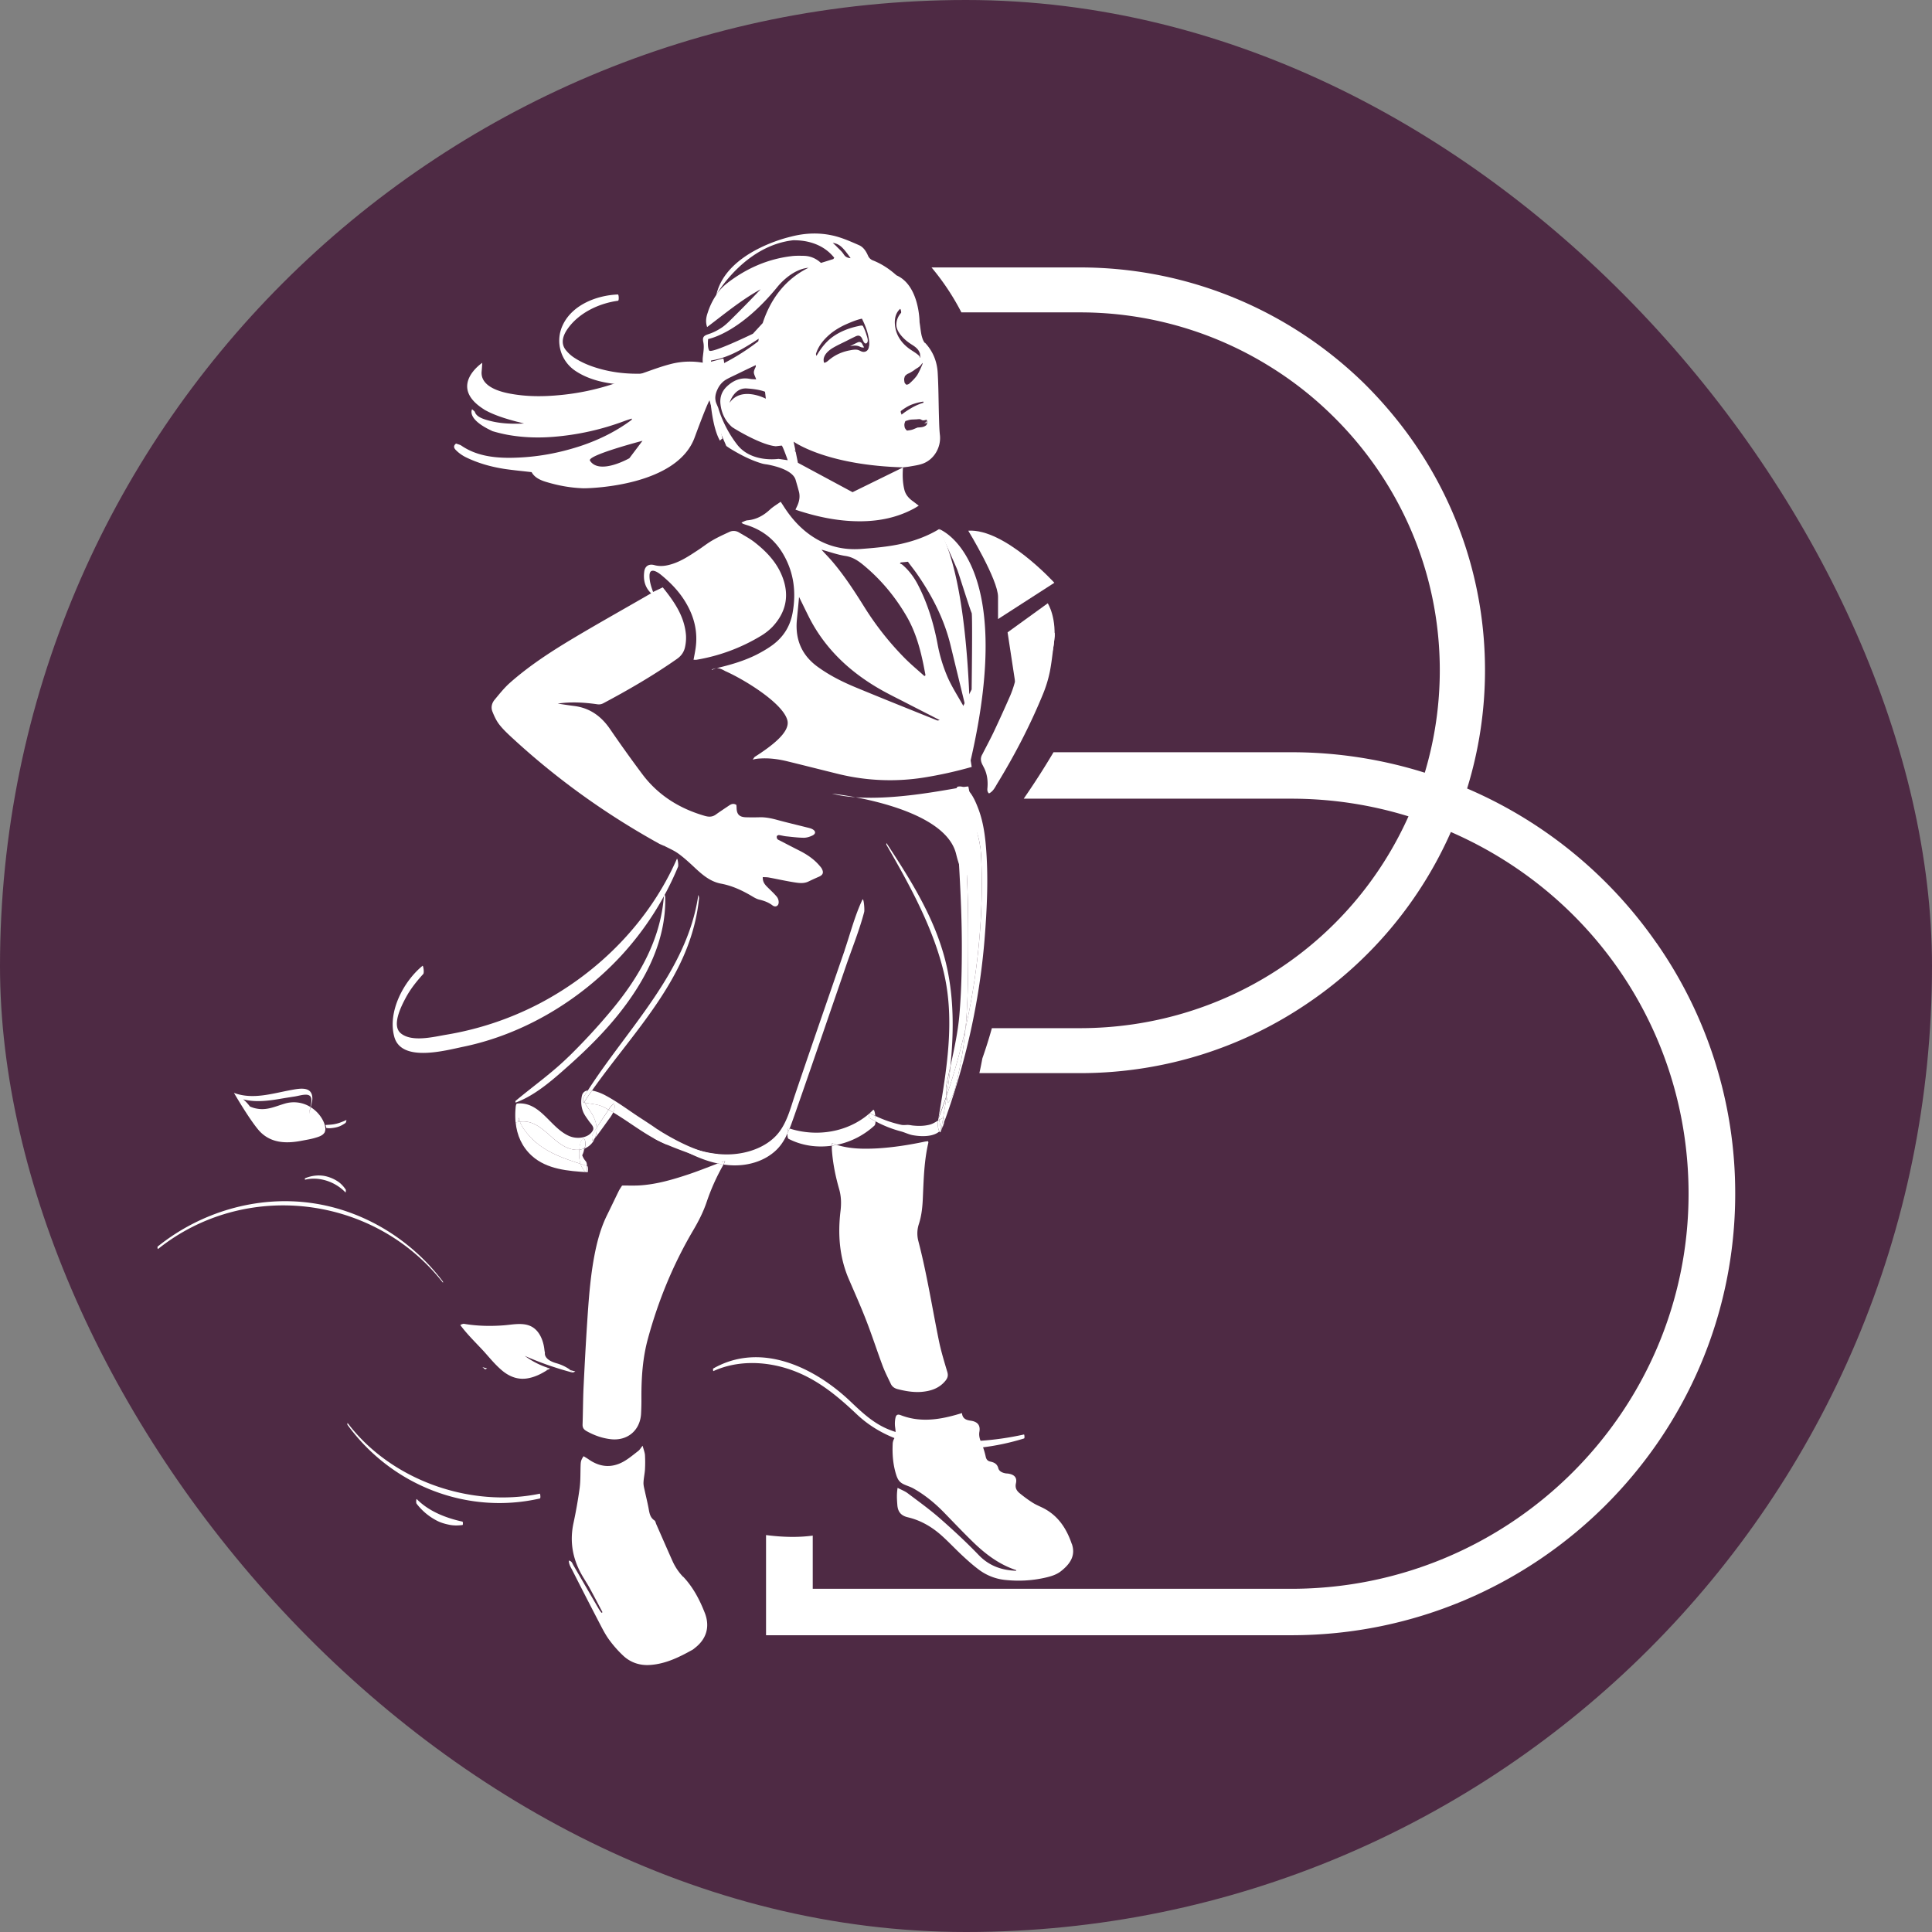 <svg width="184" height="184" viewBox="0 0 184 184" fill="none" xmlns="http://www.w3.org/2000/svg"><rect x="0" y="0" width="184" height="184" fill="#808080" stroke="none"/><g clip-path="url(#a)"><rect width="184" height="184" rx="92" fill="#4E2A44"/><path d="M157.747 89.79a42.175 42.175 0 0 0-18.022-14.694 38.138 38.138 0 0 0 1.704-11.26c0-8.436-2.755-16.236-7.408-22.576a40.57 40.57 0 0 0-4.14-4.78c-6.974-6.799-16.516-11.01-27.04-11.01H88.716a23.166 23.166 0 0 1 2.846 4.281h11.279a34.22 34.22 0 0 1 18.214 5.226 33.84 33.84 0 0 1 5.679 4.447c6.402 6.188 10.389 14.848 10.389 24.412 0 3.333-.488 6.602-1.43 9.756a42.24 42.24 0 0 0-12.721-1.95h-22.637a74.046 74.046 0 0 1-2.839 4.423h25.476c3.813 0 7.562.567 11.17 1.682-5.524 12.305-17.656 20.174-31.301 20.174h-8.376c-.27.962-.57 1.925-.904 2.868-.09.471-.18.943-.288 1.414h9.575c7.883 0 15.464-2.351 21.937-6.824a38.406 38.406 0 0 0 13.395-16.141c13.798 6.022 22.636 19.403 22.636 34.448 0 20.754-16.983 37.628-37.844 37.628H77.404v-5.066c-1.455.198-2.948.14-4.448-.051v9.539h50.022c23.309 0 42.28-18.861 42.28-42.05a41.582 41.582 0 0 0-7.505-23.896h-.006ZM67.738 34.727a7.301 7.301 0 0 0-3.93-.039c-.805.212-1.545.482-2.285.745-.945.328-1.84.681-2.772 1.01-.122.05-.251.09-.38.134a22.965 22.965 0 0 1-5.011 1.047c-1.589.154-3.197.174-4.889-.154-1.75-.347-2.657-1.047-2.605-2.036.025-.27.044-.553.064-.88 0 0-3.313 2.21.122 4.407.032.019.058.032.065.05.894.508 1.968.849 3.113 1.15.238.052.463.117.676.174-1.165.052-2.297.02-3.449-.308-.591-.16-1.087-.38-1.222-.771-.038-.11-.193-.186-.27-.283 0 0-.592.913 1.891 2.063v.012c.476.142.94.257 1.441.354 1.5.276 2.979.315 4.426.199a24.897 24.897 0 0 0 6.832-1.535c.2-.071.412-.135.611-.2.032.084-.02.129-.064.16-1.338.99-2.908 1.813-4.806 2.449-1.981.648-4.117 1.085-6.58 1.124-1.77.026-3.404-.225-4.755-1.144-.115-.09-.328-.141-.527-.212-.302.232-.193.456.013.65.244.243.547.468.92.654 1.12.547 2.367.913 3.718 1.118.836.122 1.685.2 2.547.302.22.411.644.707 1.345.919 1.184.36 2.36.578 3.615.617.81 0 8.865-.25 10.557-4.819 1.685-4.56 1.512-3.572 1.512-3.572s.173 2.609.907 3.855a.539.539 0 0 1 .109-.103.297.297 0 0 1 .122-.083c-.457-2.358-1.01-4.741-1.055-7.054h-.006Zm-7.79 8.91s-2.857 1.632-3.758.238c-.321-.507 5-1.895 5-1.895l-1.243 1.651v.006Z" fill="#fff"/><path d="M92.44 72.425c0-14.095-1.685-19.755-2.998-22.036-1.125.681-2.348 1.125-3.64 1.414-1.268.276-2.555.385-3.848.482-1.524.102-2.978-.212-4.303-1.015-1.248-.752-2.207-1.793-2.992-3.013-.09-.142-.18-.276-.308-.47-.36.258-.715.463-1.01.733-.618.578-1.313.964-2.162 1.034-.186.02-.36.129-.566.212.084.07.103.097.129.11.096.032.193.07.29.102 1.575.47 2.778 1.426 3.589 2.846.99 1.722 1.216 3.579.868 5.525-.257 1.433-1.01 2.506-2.213 3.29-.38.256-.784.481-1.19.693-1.222.617-2.522.99-3.853 1.304h.006c.193-.025.49.077.837.283.006 0 .013 0 .019.007 1.788.79 5.507 3.058 5.899 4.696.257 1.079-1.402 2.37-3.126 3.469-.065.083-.123.173-.18.257.012-.007.032-.007.05-.013.213-.058.432-.09.65-.096.875-.058 1.73.057 2.58.263 1.634.398 3.268.816 4.915 1.22a20.64 20.64 0 0 0 8.157.322 39.454 39.454 0 0 0 4.503-1.002l-.096-.604-.007-.013ZM80.507 52.946c.733.11 1.274.489 1.814.945 1.621 1.355 2.946 2.961 4.008 4.78.804 1.374 1.254 2.89 1.582 4.451.084.392.155.79.232 1.189-.032.026-.07.051-.103.077-.618-.559-1.254-1.086-1.846-1.677a28.07 28.07 0 0 1-3.828-4.825c-.971-1.554-1.975-3.109-3.171-4.496-.296-.341-.618-.662-.959-1.041.798.218 1.525.482 2.27.597Zm8.762 15.67c-2.587-1.041-5.179-2.076-7.752-3.142-1.242-.514-2.445-1.112-3.551-1.902-1.563-1.092-2.239-2.595-2.078-4.484.064-.726.148-1.452.212-2.236.348.7.65 1.337.972 1.973 1.434 2.807 3.615 4.927 6.285 6.546 1.074.655 2.22 1.188 3.332 1.773.907.463 1.814.925 2.811 1.44-.154.025-.2.05-.238.031h.007Zm2.566-1.28c-.038-.057-.09-.095-.115-.153-.483-.861-1.023-1.697-1.428-2.59a14.696 14.696 0 0 1-1.01-3.308c-.367-1.92-.933-3.79-1.834-5.544-.373-.732-.868-1.413-1.512-1.96-.064-.057-.154-.077-.231-.109.025-.038.058-.077.083-.109.206-.013.425-.038.682-.064.31.43.65.841.953 1.291 1.408 2.05 2.515 4.234 3.106 6.662.45 1.863.907 3.733 1.358 5.59.02.083.02.166.032.25a.287.287 0 0 0-.077.032l-.007.013Zm-24.046-3.583s.007.032.007.051c.24-.103.396-.168.396-.168-.13.026-.26.078-.403.117Zm25.849 9.224c.347.604.456 1.272.411 1.966-.013.212-.07.443.142.623.398-.199.572-.578.778-.925 1.679-2.743 3.158-5.596 4.374-8.564a11.96 11.96 0 0 0 .649-2.139c.206-1.079.302-2.184.45-3.276.019-.103.007-.212.007-.424-1.216 1.33-2.47 2.434-3.943 3.289.064.283.135.527.174.777.025.2.038.412-.013.604a9.933 9.933 0 0 1-.438 1.304 136.676 136.676 0 0 1-1.556 3.43c-.347.733-.733 1.446-1.1 2.166v.006c-.263.405-.154.778.078 1.17l-.013-.007Z" fill="#fff"/><path d="M63.197 80.526c.482.257.99.463 1.428.784.573.418 1.1.912 1.621 1.4.708.656 1.435 1.26 2.419 1.446 1.087.2 2.065.668 3.004 1.227.206.122.418.244.65.295.45.11.868.257 1.248.546.27.206.566.078.592-.256a.853.853 0 0 0-.168-.553c-.27-.328-.585-.61-.887-.912-.257-.25-.483-.514-.457-.97.206.013.386.006.566.038.804.148 1.596.328 2.406.456.45.071.913.142 1.357-.064.335-.16.67-.315 1.01-.462.386-.168.483-.392.283-.765-.051-.103-.135-.193-.212-.283-.527-.623-1.184-1.066-1.904-1.432-.624-.315-1.242-.636-1.86-.957-.09-.045-.199-.084-.256-.154-.052-.065-.078-.187-.052-.27.013-.052.135-.116.2-.11.218.026.43.09.65.116.572.058 1.15.135 1.723.141.277 0 .573-.096.824-.218.334-.167.321-.424-.02-.604-.16-.084-.353-.122-.534-.167-.939-.238-1.878-.456-2.817-.713-.547-.148-1.087-.263-1.66-.25a23.46 23.46 0 0 1-1.332 0c-.61-.026-.855-.29-.868-.894 0-.096-.013-.199-.02-.282-.334-.212-.572-.026-.81.134-.38.258-.766.508-1.138.778-.335.244-.663.244-1.05.135-2.411-.694-4.45-1.96-5.962-3.977a127.992 127.992 0 0 1-3.088-4.317c-.837-1.214-1.924-1.992-3.41-2.178-.521-.064-1.036-.147-1.557-.225 1.261-.186 2.516-.115 3.764.065.218.032.392 0 .579-.097 2.406-1.278 4.76-2.647 6.992-4.208.457-.314.72-.713.81-1.24a4.16 4.16 0 0 0 .072-1.015c-.135-1.805-1.113-3.205-2.213-4.574l-.92.437c-.193-.527-.36-1.04-.341-1.593.013-.392.218-.52.579-.366.167.07.328.18.476.295.971.79 1.833 1.683 2.457 2.776.766 1.323 1.1 2.736.875 4.265-.051.347-.122.694-.193 1.08.122 0 .206.012.283 0a17.392 17.392 0 0 0 6.092-2.25 5.497 5.497 0 0 0 1.126-.873c1.28-1.361 1.647-2.936.984-4.709-.514-1.387-1.492-2.428-2.624-3.321-.477-.38-1.023-.668-1.544-.977a.963.963 0 0 0-.933-.032c-.54.25-1.08.495-1.595.797-.47.27-.901.617-1.351.912-.785.514-1.557 1.041-2.464 1.33-.56.18-1.12.27-1.705.11-.521-.142-.894.083-.965.616-.103.77.045 1.484.656 2.069-.141.083-.29.16-.437.25-2.342 1.35-4.703 2.672-7.025 4.06-2.104 1.26-4.162 2.596-6.002 4.227-.527.47-.978 1.041-1.434 1.587-.277.328-.38.746-.213 1.15.161.405.348.816.605 1.163.315.418.695.79 1.08 1.15 4.31 4.009 9.052 7.414 14.205 10.266.135.07.283.122.418.193l-.013-.026Zm1.864 69.652a5.309 5.309 0 0 1-.997-1.471c-.527-1.176-1.042-2.364-1.563-3.546-.052-.122-.077-.296-.174-.36-.437-.289-.482-.751-.566-1.201-.103-.534-.232-1.054-.347-1.587-.058-.263-.135-.533-.129-.797.013-.424.116-.841.142-1.265.025-.456.025-.919 0-1.375-.02-.251-.123-.501-.225-.887-.194.238-.277.392-.412.495-.47.36-.927.752-1.441 1.034-1.12.611-2.22.508-3.268-.218-.161-.116-.335-.212-.502-.315-.232.347-.27.482-.283.893-.026.713 0 1.433-.09 2.139a45.897 45.897 0 0 1-.592 3.36c-.38 1.786-.064 3.444.85 5.005.212.366.45.719.655 1.092.431.784.843 1.58 1.261 2.371l-.096.057c-.103-.147-.212-.289-.296-.436-.798-1.369-1.589-2.737-2.387-4.106-.096-.167-.141-.385-.424-.43 0 .366.186.636.328.912a528.11 528.11 0 0 0 2.727 5.307c.251.482.515.97.843 1.4a10.76 10.76 0 0 0 1.325 1.478c.695.629 1.564.906 2.503.841 1.48-.096 2.779-.738 4.046-1.445.09-.051.167-.122.245-.186 1.1-.855 1.434-2.031.932-3.322-.489-1.253-1.113-2.447-2.052-3.443l-.013.006Zm37.016-3.129c-.508-1.497-1.331-2.749-2.811-3.469-.322-.154-.656-.295-.952-.488-.412-.264-.81-.559-1.19-.868-.296-.237-.47-.52-.367-.963.122-.533-.148-.816-.7-.912-.104-.02-.207-.013-.303-.033-.303-.057-.598-.192-.676-.481-.11-.424-.399-.559-.759-.636-.264-.058-.386-.206-.444-.476a7.72 7.72 0 0 0-.392-1.259c-.155-.366-.277-.694-.206-1.111.11-.623-.187-.958-.817-1.047-.438-.058-.798-.193-.843-.726-.212.064-.392.115-.572.167-1.75.494-3.5.713-5.256.032-.276-.109-.437-.052-.502.237-.064.29-.077.611-.038.9.058.398.096.764-.11 1.137a1.084 1.084 0 0 0-.122.495c-.045 1.008.039 2.004.354 2.968.058.173.135.353.25.501.11.141.271.257.432.334.302.148.637.238.926.398 1.107.623 2.078 1.42 2.96 2.332.913.938 1.813 1.889 2.753 2.801 1.183 1.144 2.483 2.127 4.072 2.647.013 0 .013.039.025.071-1.389-.052-2.58-.463-3.576-1.497-1.178-1.227-2.432-2.384-3.712-3.508-.971-.848-2.026-1.606-3.056-2.383-.263-.2-.585-.315-.958-.514-.103.604-.065 1.118-.026 1.644.052.656.367 1.016 1.003 1.163 1.203.283 2.246.887 3.165 1.696.689.611 1.313 1.285 1.988 1.915.508.475 1.03.944 1.59 1.362a5.039 5.039 0 0 0 2.431.982c1.312.148 2.612.09 3.905-.205.534-.122 1.068-.276 1.499-.617.952-.745 1.396-1.548 1.042-2.589h-.007ZM76.802 41.408c-.032-.026-.058-.052-.058-.052v-.667l.058.719Z" fill="#fff"/><path d="M82.206 32.947c-.052-.102-.097-.237-.193-.314-.148-.123-.303-.039-.45.032-.206.102-.412.199-.612.308.283-.064.586-.096.856.007.174.07.302.154.489.102-.032-.051-.058-.096-.09-.141v.006Zm0 0c-.052-.102-.097-.237-.193-.314-.148-.123-.303-.039-.45.032-.206.102-.412.199-.612.308.283-.064.586-.096.856.007.174.07.302.154.489.102-.032-.051-.058-.096-.09-.141v.006Zm0 0c-.052-.102-.097-.237-.193-.314-.148-.123-.303-.039-.45.032-.206.102-.412.199-.612.308.283-.064.586-.096.856.007.174.07.302.154.489.102-.032-.051-.058-.096-.09-.141v.006Zm0 0c-.052-.102-.097-.237-.193-.314-.148-.123-.303-.039-.45.032-.206.102-.412.199-.612.308.283-.064.586-.096.856.007.174.07.302.154.489.102-.032-.051-.058-.096-.09-.141v.006Zm0 0c-.052-.102-.097-.237-.193-.314-.148-.123-.303-.039-.45.032-.206.102-.412.199-.612.308.283-.064.586-.096.856.007.174.07.302.154.489.102-.032-.051-.058-.096-.09-.141v.006Zm6.028 7.183c-.007-.065-.007 0-.026.032-.013.02-.032.038-.052.064a.648.648 0 0 1-.16.11c.096-.033.199-.046.283-.065-.02-.045-.033-.096-.052-.141h.007Zm0 0c-.007-.065-.007 0-.026.032-.013.02-.032.038-.052.064a.648.648 0 0 1-.16.11c.096-.033.199-.046.283-.065-.02-.045-.033-.096-.052-.141h.007Zm-6.028-7.183c-.052-.102-.097-.237-.193-.314-.148-.123-.303-.039-.45.032-.206.102-.412.199-.612.308.283-.064.586-.096.856.007.174.07.302.154.489.102-.032-.051-.058-.096-.09-.141v.006Zm0 0c-.052-.102-.097-.237-.193-.314-.148-.123-.303-.039-.45.032-.206.102-.412.199-.612.308.283-.064.586-.096.856.007.174.07.302.154.489.102-.032-.051-.058-.096-.09-.141v.006Zm6.028 7.183c-.007-.065-.007 0-.026.032-.013.02-.032.038-.052.064a.648.648 0 0 1-.16.11c.096-.033.199-.046.283-.065-.02-.045-.033-.096-.052-.141h.007Zm0 0c-.007-.065-.007 0-.026.032-.013.02-.032.038-.052.064a.648.648 0 0 1-.16.11c.096-.033.199-.046.283-.065-.02-.045-.033-.096-.052-.141h.007Zm-6.028-7.183c-.052-.102-.097-.237-.193-.314-.148-.123-.303-.039-.45.032-.206.102-.412.199-.612.308.283-.064.586-.096.856.007.174.07.302.154.489.102-.032-.051-.058-.096-.09-.141v.006Zm5.886-.276c-.167-.18-.257-.469-.322-.726-.09-.405-.122-.835-.193-1.253 0 0 .007-3.488-2.187-4.465h-.006c-.656-.59-1.383-1.079-2.213-1.413a.829.829 0 0 1-.502-.462c-.18-.412-.43-.81-.843-.996-.759-.334-1.53-.675-2.329-.88-1.395-.347-2.798-.302-4.2.07 0 0-6.118 1.337-7.076 5.538a6.572 6.572 0 0 0-.824 1.709c-.142.411-.225.848-.051 1.355 1.679-1.271 3.274-2.595 5.095-3.597a113.097 113.097 0 0 1-3.005 3.064c-.257.245-.527.489-.83.669-.34.218-.714.398-1.093.526-.476.154-.63.27-.534.758.116.546-.02 1.073-.058 1.606v.013c-.013 2.93 1.621 6.855 2.117 7.98.077.173.115.276.135.308.154.109.295.205.456.302.907.546 1.846 1.034 2.857 1.342.173.058.36.09.534.11 0 0 .61.096 1.26.32.65.232 1.345.598 1.5 1.176.109.38.218.739.314 1.118.116.463.026.925-.173 1.35-.045.102-.097.198-.161.346.231.077.425.148.611.2 1.866.578 3.764.931 5.72.905 1.69-.026 3.312-.353 4.824-1.143.18-.084.34-.193.585-.34-.206-.162-.354-.27-.495-.38-.412-.282-.753-.636-.875-1.143-.167-.681-.186-1.382-.129-2.12l-4.805 2.357-5.204-2.8-.206-1.016c-.058-.096-.123-.18-.174-.263.051.058.097.115.154.16l-.186-.893c.463.315 3.57 2.249 10.421 2.448.219-.026.418-.045.611-.077.419-.077.85-.128 1.248-.27 1.094-.385 1.77-1.555 1.66-2.692-.07-.61-.077-1.227-.096-1.837-.04-1.362-.039-2.73-.116-4.08-.052-1.091-.438-2.087-1.21-2.91l-.006.026Zm-7.076-8.082c-.335-.032-.515-.135-.67-.379-.173-.276-.45-.5-.681-.745-.103-.11-.213-.2-.354-.334.605.09.933.36 1.705 1.465v-.007Zm-11.689 2.326c-.431.321-.791.7-1.087 1.124.302-.507 2.927-4.677 7.314-5.159.547 0 1.08.052 1.615.2.913.25 1.692.726 2.284 1.47-.065.084-.084.13-.11.13-.38.115-.746.237-1.158.359-.476-.437-1.023-.662-1.64-.675-.393-.006-.791-.019-1.177.033-2.252.27-4.253 1.156-6.047 2.518h.006Zm2.882 5.596a21.182 21.182 0 0 1-3.28 2.087c-.213.11-.432.193-.663.251-.155.039-.329.02-.54.026-.007-.238-.014-.392-.007-.54 1.724-.27 3.139-1.17 4.541-2.075-.019.084-.025.173-.044.257l-.007-.007Zm.65 4.798.077.662s-2.342-1.24-3.455.399c.045-.155.47-1.44 1.622-1.375 1.215.07 1.756.315 1.756.315Zm1.28 6.393s-2.541.398-3.911-1.33c-1.358-1.735-1.821-3.52-1.821-3.52a24.48 24.48 0 0 0-.174-.412c-.2-.475-.103-.944.11-1.381.186-.398.47-.72.849-.932.34-.192.701-.346 1.049-.52.566-.276 1.125-.546 1.743-.835-.007.051-.007.103-.007.154-.083.18-.167.34-.18.501-.013.212.129.424.219.707-.219-.026-.418-.013-.605-.052-.862-.16-1.576.148-2.187.726-.489.463-.688 1.047-.605 1.71.103.847.45 1.56 1.075 2.132.006 0 .013 0 .013.013.34.238 2.817 1.728 4.181 1.837l.553-.064c.09-.013.58 1.394.58 1.394l-.876-.128h-.006Zm-1.5-12.932c-.295.32-.604.655-.932 1.015 0 0-3.963 1.92-4.162 1.6-.2-.335-.103-1.093-.103-1.093.347-.077 3.133-.739 6.575-4.94 0 0 1.299-1.703 2.984-1.85-2.438 1.2-3.705 3.263-4.361 5.261v.006Zm10.12 2.197v.025c-.032.277-.193.52-.514.52-.226 0-.386-.166-.599-.199-.219-.038-.482.007-.701.052-.47.084-.933.244-1.35.475-.2.11-.393.244-.573.386-.155.122-.303.289-.509.321-.077.007-.077-.315-.07-.36.07-.45.45-.783.81-1.015.45-.276.933-.488 1.403-.726.218-.109.424-.218.643-.321.167-.077.366-.206.547-.141.27.096.295.443.456.642.135.174.303.064.335-.122.032-.193-.064-.443-.122-.63a4.647 4.647 0 0 0-.27-.7c-.059-.128-.071-.18-.22-.167-.102 0-.218.039-.32.058-.863.186-1.712.514-2.433 1.04-.65.483-1.106 1.093-1.511 1.787 0 .013-.065-.167-.045-.206.263-.841.868-1.51 1.556-2.043a6.958 6.958 0 0 1 1.338-.77c.47-.206.959-.412 1.46-.521.02 0 .033.02.04.038.327.656.598 1.401.668 2.127.007.128.026.302-.012.456l-.007-.006Zm2.966-3.547c.038-.032.141.315.083.386-.29.321-.463.758-.437 1.201.032.424.321.816.605 1.118.27.29.591.527.932.739.316.205.586.424.701.797.013.05.058.468.013.417-.025-.026-.013-.077-.032-.103a.533.533 0 0 0-.148-.173c-.296-.257-.662-.437-.965-.681-.598-.47-1.042-1.086-1.196-1.85-.129-.65-.078-1.395.45-1.857l-.006.006Zm.141 10.067-.064-.167c-.013-.038-.032-.148 0-.18.309-.237.637-.45.997-.597.367-.141.74-.238 1.126-.296.019 0 .032.103.019.11a5.227 5.227 0 0 0-1.1.475c-.341.2-.675.411-.984.662l.006-.007Zm2.335 1.022a.865.865 0 0 1-.386.167c-.135.026-.283.032-.418.038-.038.02-.09.032-.128.052-.168.064-.335.154-.515.186-.084.02-.167.026-.238.039-.045 0-.103.025-.142.006-.057-.02-.122-.135-.154-.167a.476.476 0 0 1-.077-.244.653.653 0 0 1 0-.25c.026-.058.045-.2.103-.238.038-.02.09-.026.122-.039.084-.026.16-.051.245-.07.167-.04.36-.033.533-.046.09 0 .18-.006.27-.019.084 0 .174-.02.252.013.096.039.18.11.282.096.097 0 .2-.038.29-.057.032 0 .052.122.052.14.025.142.019.284-.09.386v.007Zm-.334-5.872c-.077.218-.18.424-.277.642-.103.206-.206.43-.36.61-.142.18-.302.341-.463.495-.077.065-.16.161-.251.206a.645.645 0 0 1-.148.045c-.084.013-.11-.064-.167-.116-.058-.051-.071-.173-.078-.25a.692.692 0 0 1 0-.257c.04-.103.033-.18.116-.25.045-.033.09-.09.142-.116.077-.058.174-.084.257-.129.16-.09.328-.186.476-.302.135-.103.277-.173.405-.27.142-.109.238-.237.328-.379.007 0 .02.058.013.077l.007-.006Zm.34 5.518-.05.065a.648.648 0 0 1-.161.109c.096-.032.199-.045.283-.064-.02-.045-.033-.097-.052-.142-.006-.064-.006 0-.026.032h.007Zm-6.194-7.522c-.148-.123-.303-.039-.45.032-.206.102-.412.199-.612.308.283-.064.586-.096.856.007.174.07.302.154.489.102-.032-.051-.058-.096-.09-.141-.052-.103-.097-.238-.193-.315v.007Zm.193.314c-.052-.102-.097-.237-.193-.314-.148-.123-.303-.039-.45.032-.206.102-.412.199-.612.308.283-.064.586-.096.856.007.174.07.302.154.489.102-.032-.051-.058-.096-.09-.141v.006Zm6.028 7.183c-.007-.065-.007 0-.026.032-.013.02-.032.038-.052.064a.648.648 0 0 1-.16.11c.096-.033.199-.046.283-.065-.02-.045-.033-.096-.052-.141h.007Zm0 0c-.007-.065-.007 0-.026.032-.013.02-.032.038-.052.064a.648.648 0 0 1-.16.11c.096-.033.199-.046.283-.065-.02-.045-.033-.096-.052-.141h.007Zm-6.028-7.183c-.052-.102-.097-.237-.193-.314-.148-.123-.303-.039-.45.032-.206.102-.412.199-.612.308.283-.064.586-.096.856.007.174.07.302.154.489.102-.032-.051-.058-.096-.09-.141v.006Zm0 0c-.052-.102-.097-.237-.193-.314-.148-.123-.303-.039-.45.032-.206.102-.412.199-.612.308.283-.064.586-.096.856.007.174.07.302.154.489.102-.032-.051-.058-.096-.09-.141v.006Zm6.028 7.183c-.007-.065-.007 0-.026.032-.013.02-.032.038-.052.064a.648.648 0 0 1-.16.11c.096-.033.199-.046.283-.065-.02-.045-.033-.096-.052-.141h.007Zm0 0c-.007-.065-.007 0-.026.032-.013.02-.032.038-.052.064a.648.648 0 0 1-.16.11c.096-.033.199-.046.283-.065-.02-.045-.033-.096-.052-.141h.007Zm-6.028-7.183c-.052-.102-.097-.237-.193-.314-.148-.123-.303-.039-.45.032-.206.102-.412.199-.612.308.283-.064.586-.096.856.007.174.07.302.154.489.102-.032-.051-.058-.096-.09-.141v.006Zm0 0c-.052-.102-.097-.237-.193-.314-.148-.123-.303-.039-.45.032-.206.102-.412.199-.612.308.283-.064.586-.096.856.007.174.07.302.154.489.102-.032-.051-.058-.096-.09-.141v.006Zm0 0c-.052-.102-.097-.237-.193-.314-.148-.123-.303-.039-.45.032-.206.102-.412.199-.612.308.283-.064.586-.096.856.007.174.07.302.154.489.102-.032-.051-.058-.096-.09-.141v.006Zm0 0c-.052-.102-.097-.237-.193-.314-.148-.123-.303-.039-.45.032-.206.102-.412.199-.612.308.283-.064.586-.096.856.007.174.07.302.154.489.102-.032-.051-.058-.096-.09-.141v.006Zm0 0c-.052-.102-.097-.237-.193-.314-.148-.123-.303-.039-.45.032-.206.102-.412.199-.612.308.283-.064.586-.096.856.007.174.07.302.154.489.102-.032-.051-.058-.096-.09-.141v.006Z" fill="#fff"/><path d="M68.864 34.142c-3.738 1.015-7.707 2.056-11.567 1.028-.881-.231-1.769-.565-2.54-1.06a3.408 3.408 0 0 1-.914-.828c-.483-.669-.18-1.414.244-2.005 1.08-1.503 2.972-2.39 4.773-2.634.103-.013.078-.597-.012-.597-2.007.077-4.343.976-5.25 2.91a3.458 3.458 0 0 0 1.216 4.375c1.814 1.208 4.29 1.413 6.407 1.285 2.625-.16 5.166-.945 7.662-1.716.16-.051.052-.777-.02-.758Zm-6.241 73.417c.148.103 3.666 2.364 5.686 2.332l.578 1.034s-5.074-1.573-6.618-2.524l.354-.842Zm29.585-16.375c.026-4.8-.02-9.765-.817-14.513.592.848 1.287 1.58 1.634 2.59.309.892.399 1.843.437 2.774a59.482 59.482 0 0 1-.27 8.224 63.268 63.268 0 0 1-1.241 7.696c.212-2.249.244-4.51.257-6.771Zm-.97-15.335.155.822a3.074 3.074 0 0 1-.161-.238c-.058-.09-.129-.437-.161-.783.052-.11.11-.11.167.192v.007Z" fill="#fff"/><path d="M91.875 98.649a31.048 31.048 0 0 1-.573 3.514c-.193.861-.386 2.133-.97 2.814-.078.09-.142-.212-.18-.566a.278.278 0 0 0 .012-.07 62.866 62.866 0 0 0 1.788-6.392c-.026.237-.052.462-.077.7Z" fill="#fff"/><path d="M91.392 76.671c.797 4.748.842 9.714.817 14.513-.013 2.255-.039 4.516-.258 6.771a62.721 62.721 0 0 1-1.787 6.392c.14-.931.263-1.869.36-2.807.347-1.619.707-3.225.849-4.908.186-2.152.231-4.324.231-6.483 0-4.676-.392-9.321-.611-13.985a1.452 1.452 0 0 1 .077-.508c.026.347.103.694.161.784.052.084.103.16.16.238v-.007Z" fill="#fff"/><path d="M90.523 101.54a57.683 57.683 0 0 1-.36 2.807c-.007.013-.007.026-.013.039-.039-.36-.058-.771-.039-.848.122-.669.27-1.337.418-1.998h-.006Zm-.359 2.807s-.007.053-.013.072v-.026s.007-.026.013-.039v-.007Z" fill="#fff"/><path d="M93.765 89.5c-.489 5.956-1.82 11.802-3.859 17.41.006-.18.006-.475-.064-.456-.007 0-.013.007-.02.007.11-.688.232-1.362.328-2.05.04.354.103.656.18.566.58-.688.779-1.96.972-2.814a31.25 31.25 0 0 0 .572-3.514c.026-.238.052-.463.077-.7a64.598 64.598 0 0 0 1.242-7.697 59.54 59.54 0 0 0 .27-8.223c-.032-.932-.122-1.882-.438-2.775-.347-1.009-1.048-1.735-1.633-2.59l-.154-.822c-.059-.302-.116-.302-.168-.192-.026-.354 0-.707.168-.733 1.01-.186 1.607 1.253 1.916 2.056.437 1.124.63 2.338.733 3.527.264 2.974.116 6.026-.122 8.994v.006Zm-3.873 17.539c-.051.16-.11.301-.193.43a9.58 9.58 0 0 0 .206-.552.387.387 0 0 1-.013.122Z" fill="#fff"/><path d="M89.642 107.559c.065-.366.116-.726.18-1.092.007 0 .013-.006.02-.006.07-.019.07.276.064.456-.07.186-.129.366-.206.552-.013.026-.032.065-.058.09Z" fill="#fff"/><path d="M89.624 107.579c-.064-.302-.116-.61-.174-.919.116-.077.245-.141.373-.193-.064.367-.115.726-.18 1.092l-.019.02Zm.019-.02s-.006.04-.013.066c0-.013-.007-.026-.007-.039l.02-.02v-.007Z" fill="#fff"/><path d="M89.455 107.761c.065-.059.117-.11.17-.182 0 .013.006.026.006.039.007-.019.007-.039.013-.065.02-.025.039-.064.059-.09-.026.09-.065.181-.098.272-.059.155-.11.11-.15.019v.007Zm.368-1.294a2.584 2.584 0 0 0-.374.193l-.038-.205a61.51 61.51 0 0 0 .74-2.063v.026c-.097.687-.213 1.362-.328 2.049Z" fill="#fff"/><path d="M89.45 106.66c.058.308.11.616.174.918a1.104 1.104 0 0 1-.167.18c-.032-.071-.058-.167-.071-.205-.084-.245-.07-.566-.032-.836.025-.019.064-.038.096-.057Zm-1.061 2.017c.012.065.032.11.025.155-.398 1.702-.443 3.43-.52 5.171-.033.867-.11 1.728-.38 2.564a2.846 2.846 0 0 0-.058 1.606c.817 3.128 1.312 6.315 1.956 9.482.205 1.008.508 2.004.804 2.993.109.348.038.579-.161.836-.605.751-1.428 1.008-2.335 1.079-.753.051-1.493-.077-2.226-.263-.302-.077-.534-.238-.656-.508-.27-.565-.56-1.131-.779-1.715-.54-1.446-1.016-2.923-1.576-4.362-.508-1.304-1.074-2.577-1.627-3.855-.914-2.101-1.075-4.304-.804-6.546.083-.72.064-1.401-.142-2.101-.347-1.214-.592-2.441-.682-3.7-.006-.123-.006-.251-.006-.392.16-.02.321-.052.47-.084 1.273.392 2.553.399 3.833.334 1.531-.09 3.043-.327 4.542-.642.097-.02.2-.026.309-.039l.013-.013Zm1.014-2.229.039.206a.313.313 0 0 0-.097.057l.02-.147c.784-4.613 1.62-9.399.501-14.031-1.035-4.279-3.267-8.3-5.447-12.084-.02-.032.006-.16.006-.16 2.528 3.86 4.952 7.695 5.853 12.295.579 2.968.54 5.956.238 8.943a68.7 68.7 0 0 0-.418 1.998c-.013.084 0 .488.038.848a79.001 79.001 0 0 1-.74 2.062l.007.013Z" fill="#fff"/><path d="M89.383 107.553c.013.038.032.141.07.205-.199.18-.45.289-.771.366-.56.122-1.158.09-1.724-.006-.411-.071-.746-.257-1.15-.366a10.974 10.974 0 0 1-2.425-.958 3.212 3.212 0 0 0-.02-.52 10.951 10.951 0 0 0 2.49.855c.192.038.346.013.54.006.166-.006.327.026.482.051.56.065 1.145.065 1.691-.083.296-.084.534-.244.785-.386-.032.27-.052.598.032.836Zm-6.019-1.298v.019a7.954 7.954 0 0 1-.522-.27c.103-.096.2-.186.296-.282.148-.148.213.456.22.533h.006Zm-.534-.25h.009l-.016.015.008-.015Z" fill="#fff"/><path d="M83.365 106.275c.012.122.032.328.019.522a13 13 0 0 1-.56-.309c-.091-.052-.02-.4 0-.464l.012-.013h.006c.174.097.342.187.523.27v-.006Zm-3.656 2.757a5.968 5.968 0 0 1-.475.084c.007-.078.007-.155.007-.246.156.065.312.11.468.162Z" fill="#fff"/><path d="M83.381 106.795c0 .167-.025.334-.109.411a7.555 7.555 0 0 1-3.57 1.824c-.154-.051-.308-.096-.462-.16 0 .09 0 .167-.007.244-1.402.199-2.849.006-4.122-.649-.103-.051-.123-.296-.116-.54a4.01 4.01 0 0 0 .2-.449c2.61.835 5.563.359 7.627-1.452-.02.064-.09.417 0 .462.186.11.373.212.56.309Z" fill="#fff"/><path d="M75.196 107.476c-.066.156-.124.305-.202.454.013-.253.065-.486.091-.486.033.013.078.019.11.032Zm-6.144 3.09c-.064.154-.097.256-.148.34-.18-.02-.355-.058-.535-.096l.232-.084c.122-.051.251-.09.451-.16Z" fill="#fff"/><path d="M68.369 110.81c.18.038.354.077.534.096 0 .007 0 .013-.007.019a20.025 20.025 0 0 0-1.589 3.534c-.328.976-.791 1.876-1.312 2.756-1.898 3.231-3.307 6.668-4.29 10.285-.502 1.831-.625 3.714-.618 5.615.006.508-.007 1.015-.033 1.529-.09 1.593-1.312 2.608-2.894 2.422-.824-.096-1.59-.372-2.31-.777-.25-.148-.373-.309-.367-.611.04-1.156.04-2.312.09-3.469.097-1.985.2-3.97.329-5.955.167-2.538.328-5.088.9-7.587.238-1.015.547-1.998 1.01-2.936.373-.758.74-1.529 1.113-2.293.097-.193.232-.379.322-.527.54-.007 1.036.012 1.525-.007 1.608-.077 3.145-.514 4.664-1.015.99-.327 1.955-.713 2.933-1.086v.007Z" fill="#fff"/><path d="M80.443 90.484c.54-1.581.971-3.283 1.685-4.787.129-.289.232.958.174 1.163-.45 1.722-1.139 3.412-1.718 5.095-.553 1.618-1.113 3.237-1.672 4.863-1.08 3.148-2.162 6.296-3.262 9.437-.148.411-.283.816-.45 1.221-.032-.013-.077-.019-.11-.032-.025 0-.077.237-.09.481-.296.682-.694 1.304-1.286 1.799-.869.733-1.962 1.124-3.082 1.234a6.942 6.942 0 0 1-1.717-.052c.051-.083.083-.186.148-.34-.2.071-.328.109-.45.16l-.232.084c-1.686-.347-3.294-1.201-4.767-2.114a1.219 1.219 0 0 0 0-.218c2.232.951 4.523 1.792 6.993 1.343 1.235-.219 2.49-.771 3.345-1.703.971-1.06 1.319-2.544 1.77-3.874 1.041-3.077 2.103-6.154 3.164-9.231.521-1.51 1.042-3.02 1.563-4.523l-.006-.006ZM63.6 108.477c.007.07.007.147 0 .218-.334-.199-.656-.41-.977-.609v-.025c.328.141.65.275.977.416Zm-5.125-3.333c.103.032.07.38.051.464-.025.109-.07.218-.122.334-.148-.083-.29-.173-.438-.251.058-.09.11-.186.18-.27.084-.097.187-.187.277-.277.007 0 .013-.006.02-.013.006.007.019.007.032.013Z" fill="#fff"/><path d="M58.043 106.512c-.168.238-.341.475-.515.72-.29.398-.572.803-.894 1.188.148-.289.206-.636.187-1.002.186-.302.386-.604.591-.906l.502-.745s.026-.052.051-.077c.148.077.29.167.438.25a3.522 3.522 0 0 1-.354.572h-.006Z" fill="#fff"/><path d="M57.959 105.69a16.67 16.67 0 0 0-.489-.263c-.521-.257-.945-.251-1.492-.36-.129.032-.232-.006-.322-.129.238-.366.476-.719.727-1.073.463.071.99.302 1.273.457.978.52 1.885 1.175 2.805 1.799 1.035.7 2.135 1.342 3.08 2.165.026.019.039.096.052.192-.328-.141-.65-.276-.978-.417v.025c.322.2.643.411.978.611 0 .167-.026.327-.058.327-1.852-.751-3.428-2.062-5.145-3.083.057-.11.096-.219.122-.334.02-.084.058-.431-.052-.463-.013-.006-.025-.006-.032-.013-.006.007-.012.013-.019.013-.09.09-.193.18-.277.276-.07.084-.122.18-.18.27h.007Zm-1.139 1.728c.02.366-.038.713-.186 1.002a2.68 2.68 0 0 1-.167.206c-.051.051-.077-.174-.084-.199-.006-.103-.019-.251.033-.347.128-.232.263-.444.398-.662h.007Zm9.754-21.868c-.74 7.413-6.111 12.52-10.19 18.309a1.412 1.412 0 0 0-.399-.006c3.796-5.91 9.444-11.333 10.512-18.547.025-.174.083.186.077.244Z" fill="#fff"/><path d="M57.47 105.427c.168.083.335.173.49.263-.02.026-.033.051-.052.077l-.502.745c-.2.302-.399.604-.592.906v-.051c-.051-.649-.328-1.157-.694-1.69-.103-.147-.206-.283-.303-.437-.064-.096-.115-.205-.167-.308.09.122.187.167.322.129.546.109.971.102 1.492.359l.006.007Zm-1.562 5.493s.007.066.014.093c-.007-.034-.014-.073-.027-.106v-.02s.013.02.013.033Zm-.038-.161s.013.039.02.072v.013l-.02-.085Z" fill="#fff"/><path d="M55.85 110.688a.42.42 0 0 1 .039.151c-.007-.026-.013-.053-.02-.072 0-.007-.007-.013-.007-.02-.006-.02-.006-.033-.013-.059Zm-.166-1.323c-.02.059-.033.105-.06.157l.02-.144c.007 0 .02-.007.033-.013h.007Zm-.026-4.433c-.026.032-.052.077-.078.109-.006 0-.115-.379-.038-.501.148-.231.283-.463.444-.694.122-.019.263-.012.398.007-.25.353-.488.706-.726 1.066v.013Z" fill="#fff"/><path d="M55.63 109.385c.007-.058.02-.11.027-.168 0 .058-.007.103-.013.162-.007.006-.013.006-.013.006Z" fill="#fff"/><path d="M55.633 109.384s.006 0 .013-.006l-.02.141a.502.502 0 0 0-.02.052c.014-.064.02-.116.027-.18v-.007Zm-.433-.225c.039-.251.11-.488.264-.694.007-.006.02-.019.032-.025.064.032.058.019.103 0a.07.07 0 0 1 .026.019c-.02.032-.02.051 0 .026.013-.013.025-.007.032.006.026.019.039.084.052.109.032.148.038.302.025.456-.006.11-.032.206-.064.302a.097.097 0 0 1-.032.013c.006-.058.013-.103.013-.16-.007.057-.02.109-.026.166a1.865 1.865 0 0 1-.463.116 3.13 3.13 0 0 1 .032-.347l.006.013Zm.252.849v.013s-.006.032-.02.052v-.098s.014.007.014.02c0 0 .006.006.006.013Zm-.027-.064v-.02h.007v.034s0-.007-.007-.014Z" fill="#fff"/><path d="M55.425 109.943s.008.008.008.016c-.008-.008-.008-.016-.008-.016Zm.009.15h-.009l.01-.009v.009Zm-.144.749c.207.065.413.129.613.194.007.071.007.141.007.199 0 .039-.007.367-.097.367-.078.007-.18-.129-.232-.186-.071-.091-.123-.187-.18-.284a.984.984 0 0 1-.11-.29Z" fill="#fff"/><path d="M55.426 110.097h.007v-.013h-.007v.013Zm0-.154s0 .006.007.013v-.026h-.007v.013Zm-.231.475a3.373 3.373 0 0 1-.026-.918c.16-.02.322-.065.463-.116a1.74 1.74 0 0 1-.026.18.418.418 0 0 0 .02-.052 2.6 2.6 0 0 1-.168.508h-.006v-.013l-.006-.013c0-.013-.007-.019-.013-.025v.102s.019-.025.019-.038h.006s.007.026.013.038c.026.084.071.174.116.251.052.09.11.167.174.244a.376.376 0 0 1 .096.18c0 .006.007.013.007.019.006.026.006.058.019.084 0 .012.006.025.006.038v.02s.007.051.007.07v.064c-.2-.064-.399-.128-.611-.192a2.027 2.027 0 0 1-.097-.424l.007-.007Zm-1.025-9.797a59.58 59.58 0 0 0 4.099-4.446c2.605-3.135 4.657-6.713 4.96-10.85.025-.335.128.019.128.154.084 4.124-1.872 7.863-4.374 11.024-1.383 1.741-2.979 3.334-4.638 4.824-1.532 1.363-3.288 2.969-5.237 3.682-.013 0-.032-.148-.006-.161 1.698-1.42 3.48-2.672 5.062-4.227h.007Z" fill="#fff"/><path d="M54.306 109.409c.296.09.591.116.861.09a4.04 4.04 0 0 0 .026.919c.02.141.052.283.097.424-1.197-.385-2.431-.803-3.486-1.484a6.59 6.59 0 0 1-1.396-1.176c-.276-.308-.727-.86-.894-1.355 2.026-.264 3.017 2.049 4.785 2.582h.007Z" fill="#fff"/><path d="M55.945 111.639c-1.82-.11-3.859-.27-5.28-1.549-.965-.867-1.44-1.991-1.556-3.205l.2-.02c.07-.012.147-.025.211-.032.168.501.618 1.048.894 1.356.399.456.881.848 1.396 1.176 1.055.681 2.283 1.092 3.486 1.484.02.096.064.199.11.289.057.096.108.192.18.282.05.058.154.193.23.187.09 0 .097-.328.097-.367 0-.064 0-.128-.006-.199.006 0 .013.007.019.007.11.032.097.597.02.597v-.006Z" fill="#fff"/><path d="M49.523 106.836c-.071.007-.15.02-.215.033.053-.149.105-.285.157-.434a.97.97 0 0 0 .065.395l-.007.006Z" fill="#fff"/><path d="M55.167 109.5c-.27.025-.56 0-.861-.09-1.775-.534-2.766-2.846-4.785-2.583a.984.984 0 0 1-.065-.392c-.051.148-.103.283-.154.431l-.2.019a7.782 7.782 0 0 1 0-1.343c.007-.077.02-.437.155-.443 2.25-.212 3.17 2.39 5.023 3.122.695.276 1.762.18 2.174-.539.186-.335-.142-.598-.367-.913-.186-.27-.392-.533-.527-.829a2.54 2.54 0 0 1-.129-1.619.597.597 0 0 1 .553-.462c-.16.231-.296.462-.444.694-.077.115.033.501.039.501.026-.032.051-.077.077-.109.052.103.103.212.167.308.097.154.2.289.303.437.366.533.643 1.041.694 1.69v.051c-.141.218-.27.437-.398.662-.058.096-.039.244-.032.347.006.025.032.25.083.199l.167-.206a1.749 1.749 0 0 1-.958.945c.026-.097.058-.193.064-.303a1.541 1.541 0 0 0-.026-.456c-.006-.025-.019-.089-.05-.109-.007-.013-.02-.019-.033-.006-.02.019-.02.006 0-.026-.007-.006-.013-.013-.026-.019-.051.019-.038.032-.103 0a.127.127 0 0 0-.032.025c-.154.2-.219.444-.264.694-.019.116-.025.232-.032.347l-.013-.025Zm37.05-34.596c-.978.02-8.453 1.857-12.976.681 0 0 10.692 1.106 11.818 5.75 1.126 4.651 2.335-.34 2.335-.34l-1.17-6.09h-.007Zm-27.76 6.913c-2.606 5.91-7.366 10.767-13.085 13.76a29.744 29.744 0 0 1-8.846 2.963c-1.196.199-3.306.751-4.361-.136-.888-.745.051-2.582.482-3.385.444-.829 1.03-1.561 1.66-2.255.116-.128 0-.835-.064-.784-1.795 1.471-3.339 4.356-2.696 6.746.663 2.486 4.844 1.323 6.581.963 5.738-1.188 11.071-4.394 15.034-8.672a28.732 28.732 0 0 0 5.41-8.461c.07-.16-.045-.906-.115-.745v.006Zm-13.053 60.44c-6.646 1.375-14.198-1.304-18.302-6.739 0 0-.039.141-.007.18 4.175 5.743 11.354 8.602 18.322 7.015.09-.019.038-.469-.013-.463v.007Zm-7.36 2.66c-1.576-.347-3.19-.97-4.347-2.14-.046-.045-.058.148-.058.161 0 .077-.013.212.045.282a5.762 5.762 0 0 0 1.949 1.619c.36.187.765.296 1.164.379.43.084.823.078 1.254.02.051-.007.045-.315-.007-.321Zm-28.999-25.961c8.312-6.637 20.592-5.152 27.14 3.206 0 0 .02-.084 0-.103-3.003-3.996-7.532-6.784-12.511-7.484-5.217-.733-10.57.86-14.655 4.143-.045.039 0 .251.02.231l.006.007Zm14.012-6.604c1.357-.334 2.907.212 3.852 1.221.013.013.052-.232.013-.289-.219-.315-.47-.592-.797-.797a3.546 3.546 0 0 0-.946-.424c-.701-.206-1.46-.122-2.129.154-.026.013-.013.141 0 .135h.007Zm38.88 18.232c2.18-.996 4.702-.963 6.973-.263 2.676.829 4.702 2.492 6.697 4.381 4.117 3.893 10.781 3.893 15.921 2.294.078-.026.032-.386-.006-.379-2.837.629-5.835.841-8.723.488-1.383-.167-2.805-.43-4.11-.945-1.448-.571-2.53-1.58-3.636-2.633-3.435-3.29-8.568-5.782-13.123-3.193-.051.032 0 .25 0 .244l.007.006ZM29.46 106.011c-.006-.161.04-.366.091-.591a.05.05 0 0 1 .026.013 2.13 2.13 0 0 0-.11.578c0 .032-.006.013-.006-.007v.007Z" fill="#fff"/><path d="M30.868 107.913c-.174.263-.598.379-.881.462-.393.116-.804.18-1.203.257-1.434.283-2.875.276-3.975-.809a4.556 4.556 0 0 1-.173-.187c-.92-1.072-2.354-3.552-2.354-3.552 1.82.681 3.704.038 5.53-.289.625-.109 1.673-.322 1.892.469.115.43-.013.79-.116 1.169a.058.058 0 0 0-.026-.013c.116-.533.244-1.131-.386-1.163-.36-.013-.733.11-1.087.167-.418.064-.83.129-1.247.199-1.216.213-2.49.386-3.68.077.239.187.445.425.644.681.212.097.437.167.682.206.964.174 1.736-.218 2.637-.482a3 3 0 0 1 2.437.322c-.051.218-.096.43-.09.59 0 .02.006.039.006.007.007-.206.058-.392.11-.578.43.263.81.642 1.087 1.111.206.36.463.964.2 1.362l-.007-.006Zm2.016-.951a3.17 3.17 0 0 1-.534.302 2.597 2.597 0 0 1-.528.141c-.244.039-.508.071-.746.019a3.562 3.562 0 0 0-.07-.282c.308-.026.61-.026.92-.097.192-.038.379-.096.559-.167a6.46 6.46 0 0 0 .489-.205c.038-.02 0 .102 0 .115-.013.052-.039.142-.084.174h-.006Zm19.274 23.436s.169-.052.11-.006c-.032.025-.07.045-.103.077-.02.007-.033 0-.052 0-.02 0-.026-.013-.046-.013l.091-.052v-.006Zm2.612.218c-.07.019-.142.051-.2.077l-.039.019c-.103-.09-.2-.167-.309-.25.032.013.077.019.11.025 0 0 0 .007.006.007l.439.115-.007.007Z" fill="#fff"/><path d="M54.776 130.616s-.109.071-.186.09h-.007s-.051.013-.057.013a30.278 30.278 0 0 1-4.549-1.587 7.932 7.932 0 0 0 2.4 1.201c0 .007-.129.11-.219.122.032-.025.07-.051.103-.077.058-.038-.09 0-.11.007-.025.019-.057.038-.09.058.02.006.026.012.04.012.019.007.032.007.057 0-.605.399-1.274.726-1.994.829-.81.116-1.538-.141-2.187-.63-.708-.552-1.287-1.271-1.891-1.946-.753-.816-1.577-1.606-2.233-2.493h-.006c-.032-.051.276-.147.321-.141 1.248.218 2.548.244 3.809.148.939-.071 2.071-.353 2.888.276.373.283.624.707.778 1.137.09.251.148.501.187.758.02.148.032.296.07.437 0 0-.18.649 1.114 1.009.566.16.997.411 1.319.636-.033-.007-.078-.013-.11-.026.11.084.206.161.309.251l.038-.02c.065-.025.13-.057.2-.077h.006v.013Zm-8.384-.295s-.11.072-.189.091h-.006s-.007-.013-.013-.013c-.072-.065-.156-.129-.24-.194.149.039.292.078.441.116h.007ZM89.444 50.39s7.467 2.698 2.997 22.035l-2.94-.803 3.036-5.962s.097-7.157 0-7.292c-.096-.134-1.19-3.623-1.35-4.06-.161-.437-1.743-3.919-1.743-3.919Z" fill="#fff"/><path d="M92.215 50.543s2.836 4.658 2.836 6.296v2.12l5.364-3.456s-4.727-5.19-8.2-4.96Zm4.458 14.353-.09-.585-.623-4.086 3.826-2.769s.926 1.427.572 3.951c-.353 2.525-2.154 4.195-2.154 4.195" fill="#fff"/></g><defs><clipPath id="a"><rect width="184" height="184" rx="92" fill="#fff"/></clipPath></defs></svg>